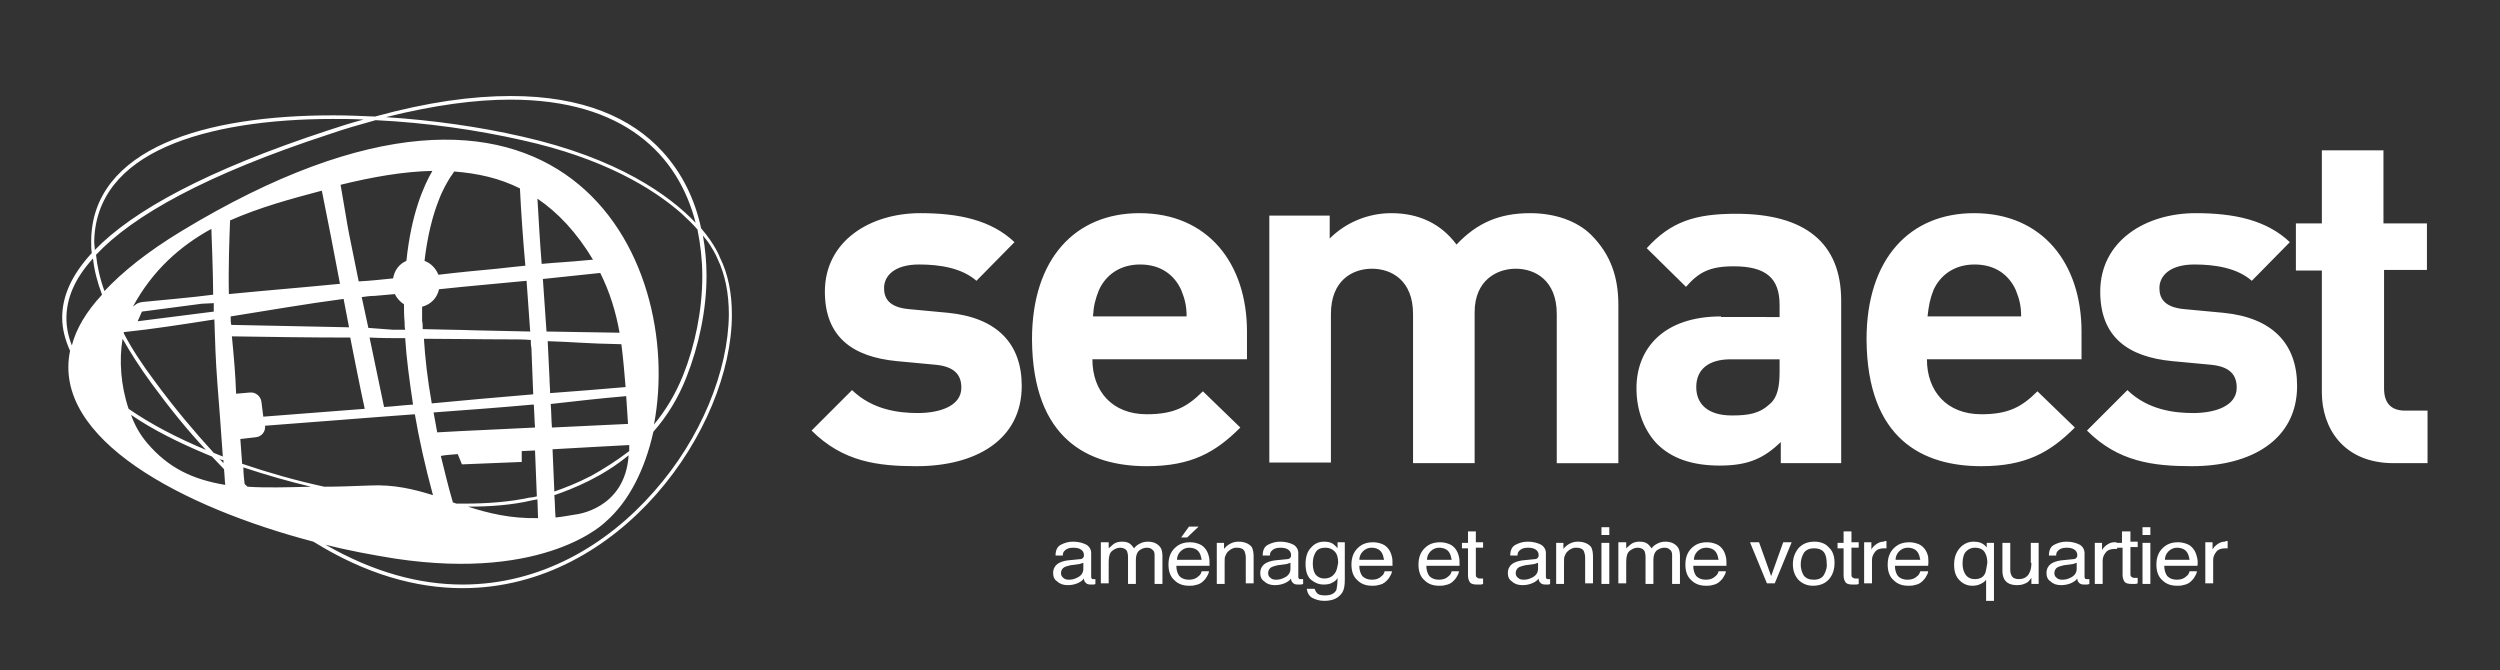 <?xml version="1.0" encoding="utf-8"?>
<!-- Generator: Adobe Illustrator 24.2.0, SVG Export Plug-In . SVG Version: 6.00 Build 0)  -->
<svg version="1.1" id="Calque_1" xmlns="http://www.w3.org/2000/svg" xmlns:xlink="http://www.w3.org/1999/xlink" x="0px" y="0px"
	 viewBox="0 0 414 111" style="enable-background:new 0 0 414 111;" xml:space="preserve">
<rect x="0" y="0" width="414" height="111" fill="#333333" stroke="none"/>
<style type="text/css">
	.st0{fill:#FFFFFF;}
</style>
<g>
	<g>
		<path class="st0" d="M336.4,93.2c0,0.7-0.1,1.2-0.3,1.6c-0.3,0.7-0.9,1.1-1.8,1.1c-0.6,0-1-0.2-1.2-0.6c-0.1-0.2-0.2-0.5-0.2-0.9
			v-4.5h-1.3v4.6c0,0.6,0.1,1,0.3,1.4c0.4,0.7,1.1,1,2.2,1c0.7,0,1.2-0.2,1.7-0.5c0.2-0.2,0.4-0.4,0.6-0.7l0,1h1.2v-6.8h-1.3V93.2z
			 M306.6,88h-1.3v1.9h-1v0.9h1v4.5c0,0.4,0.1,0.8,0.3,1.1c0.2,0.3,0.6,0.4,1.2,0.4c0.2,0,0.4,0,0.5,0c0.2,0,0.3,0,0.5-0.1v-0.9
			c-0.1,0-0.2,0-0.2,0c-0.1,0-0.1,0-0.2,0c-0.2,0-0.4,0-0.5-0.1c-0.2-0.1-0.3-0.2-0.3-0.5v-4.5h1.2v-0.9h-1.2V88z M300.5,89.7
			c-1.1,0-1.9,0.3-2.6,1c-0.6,0.7-1,1.6-1,2.7c0,1.1,0.3,1.9,0.9,2.6c0.6,0.6,1.4,1,2.4,1c1.2,0,2.1-0.4,2.7-1.1
			c0.6-0.7,0.9-1.6,0.9-2.7c0-1.1-0.3-2-1-2.6C302.3,90,301.4,89.7,300.5,89.7z M302.1,95.1c-0.3,0.6-0.9,0.9-1.7,0.9
			c-0.8,0-1.3-0.2-1.7-0.7c-0.3-0.5-0.5-1.1-0.5-1.8c0-0.8,0.2-1.4,0.5-1.9c0.3-0.5,0.9-0.8,1.7-0.8c0.9,0,1.5,0.3,1.8,0.9
			c0.2,0.4,0.3,0.9,0.3,1.6C302.6,93.9,302.4,94.5,302.1,95.1z M215.4,95.9c-0.2,0-0.3,0-0.3-0.1c-0.1-0.1-0.1-0.2-0.1-0.3v-3.9
			c0-0.6-0.3-1.1-0.8-1.4c-0.6-0.3-1.3-0.5-2.2-0.5c-0.8,0-1.4,0.2-2,0.5c-0.6,0.3-0.9,0.9-0.9,1.8h1.2c0-0.4,0.1-0.6,0.3-0.8
			c0.3-0.3,0.7-0.5,1.4-0.5c0.6,0,1,0.1,1.3,0.3c0.3,0.2,0.5,0.5,0.5,0.9c0,0.2,0,0.3-0.1,0.4c-0.1,0.2-0.3,0.3-0.6,0.3l-2,0.2
			c-0.7,0.1-1.3,0.3-1.7,0.6c-0.4,0.3-0.7,0.8-0.7,1.5c0,0.6,0.2,1.1,0.7,1.4c0.4,0.4,1,0.6,1.7,0.6c0.6,0,1.1-0.1,1.6-0.3
			c0.5-0.2,0.9-0.5,1.1-0.8c0,0.3,0.1,0.5,0.2,0.6c0.2,0.3,0.5,0.4,0.9,0.4c0.2,0,0.3,0,0.4,0c0.1,0,0.3,0,0.5-0.1v-0.8
			c-0.1,0-0.2,0-0.2,0C215.5,95.9,215.5,95.9,215.4,95.9z M213.7,94.2c0,0.7-0.4,1.2-1.1,1.5c-0.4,0.2-0.8,0.3-1.3,0.3
			c-0.4,0-0.7-0.1-0.9-0.3c-0.3-0.2-0.4-0.5-0.4-0.8c0-0.4,0.2-0.8,0.6-1c0.2-0.1,0.6-0.2,1-0.3l0.8-0.1c0.2,0,0.5-0.1,0.7-0.1
			c0.2-0.1,0.4-0.1,0.6-0.2V94.2z M319.3,92.2c-0.1-0.5-0.3-0.9-0.5-1.2c-0.3-0.4-0.6-0.7-1.1-0.9c-0.5-0.2-1-0.3-1.5-0.3
			c-1.1,0-1.9,0.3-2.6,1c-0.7,0.7-1,1.6-1,2.7c0,1.1,0.3,2,1,2.6c0.6,0.6,1.4,0.9,2.4,0.9c0.4,0,0.7,0,1-0.1c0.6-0.1,1-0.3,1.4-0.7
			c0.2-0.2,0.4-0.4,0.6-0.8c0.2-0.3,0.3-0.6,0.3-0.8H318c-0.1,0.3-0.2,0.6-0.5,0.8c-0.4,0.4-0.9,0.6-1.6,0.6c-0.7,0-1.2-0.2-1.6-0.6
			c-0.3-0.4-0.5-1-0.5-1.7h5.5C319.4,93,319.3,92.5,319.3,92.2z M313.9,92.8c0-0.6,0.2-1.1,0.6-1.5c0.4-0.4,0.9-0.6,1.4-0.6
			c0.8,0,1.4,0.3,1.7,0.8c0.2,0.3,0.3,0.7,0.4,1.2H313.9z M311.9,89.7c-0.5,0-0.9,0.2-1.3,0.5s-0.6,0.6-0.7,0.8v-1.2h-1.2v6.8h1.3
			v-3.9c0-0.5,0.2-0.9,0.5-1.3c0.3-0.4,0.8-0.6,1.5-0.6c0.1,0,0.1,0,0.2,0c0.1,0,0.1,0,0.2,0v-1.2c-0.1,0-0.2,0-0.3,0
			C312,89.7,311.9,89.7,311.9,89.7z M285,52.4c-9.5,0-14,5.3-14,11.9c0,3.6,1.2,6.9,3.4,9.2c2.4,2.4,5.8,3.6,10.4,3.6
			c4.7,0,7.3-1.2,10.1-3.9v3.5h10V49.8c0-9.6-6-14.4-17.4-14.4c-6.8,0-10.8,1.3-14.8,5.7l6.5,6.4c2.1-2.4,3.9-3.4,7.9-3.4
			c5.4,0,7.6,2,7.6,6.4v2H285z M294.7,61.6c0,2.5-0.4,4.2-1.5,5.2c-1.8,1.7-3.6,2-6.4,2c-4,0-5.9-1.9-5.9-4.7c0-2.9,2-4.6,5.7-4.6
			h8.1V61.6z M368.2,51.8l-6.4-0.6c-3.6-0.3-4.2-2-4.2-3.5c0-2,1.7-3.9,5.8-3.9c3.5,0,7.1,0.6,9.5,2.7l6.3-6.4
			c-3.9-3.7-9.3-4.8-15.6-4.8c-8.3,0-15.8,4.6-15.8,13c0,7.5,4.6,10.8,11.9,11.5l6.4,0.6c3.2,0.3,4.3,1.7,4.3,3.8
			c0,3.1-3.7,4.2-7.2,4.2c-3.1,0-7.5-0.5-10.9-3.8l-6.7,6.7c5.2,5.2,11,5.9,17.4,5.9c9.7,0,17.4-4.3,17.4-13.3
			C380.4,56.9,376.3,52.6,368.2,51.8z M368.4,89.7c-0.5,0-0.9,0.2-1.3,0.5s-0.6,0.6-0.7,0.8v-1.2h-1.2v6.8h1.3v-3.9
			c0-0.5,0.2-0.9,0.5-1.3c0.3-0.4,0.8-0.6,1.5-0.6c0.1,0,0.1,0,0.2,0c0.1,0,0.1,0,0.2,0v-1.2c-0.1,0-0.2,0-0.3,0
			C368.5,89.7,368.4,89.7,368.4,89.7z M401.9,44.7V37h-7.2V24.9h-10.2V37h-4.3v7.8h4.3V65c0,5.8,3.5,11.7,11.9,11.7h5.6V68h-3.7
			c-2.4,0-3.5-1.3-3.5-3.7V44.7H401.9z M328.1,77.2c7.4,0,11.4-2.3,15.5-6.4l-6.2-6c-2.6,2.6-4.8,3.8-9.3,3.8c-5.7,0-9-3.8-9-9.1
			h25.6v-4.6c0-11.2-6.4-19.6-17.8-19.6c-10.6,0-17.8,7.5-17.8,20.9C309.2,72.8,318.5,77.2,328.1,77.2z M320.2,48
			c1.1-2.4,3.4-4.2,6.8-4.2c3.5,0,5.7,1.8,6.8,4.2c0.6,1.5,0.9,2.6,0.9,4.4h-15.5C319.4,50.6,319.6,49.5,320.2,48z M345.6,95.9
			c-0.2,0-0.3,0-0.3-0.1c-0.1-0.1-0.1-0.2-0.1-0.3v-3.9c0-0.6-0.3-1.1-0.8-1.4c-0.6-0.3-1.3-0.5-2.2-0.5c-0.8,0-1.4,0.2-2,0.5
			c-0.6,0.3-0.9,0.9-0.9,1.8h1.2c0-0.4,0.1-0.6,0.3-0.8c0.3-0.3,0.7-0.5,1.4-0.5c0.6,0,1,0.1,1.3,0.3c0.3,0.2,0.5,0.5,0.5,0.9
			c0,0.2,0,0.3-0.1,0.4c-0.1,0.2-0.3,0.3-0.6,0.3l-2,0.2c-0.7,0.1-1.3,0.3-1.7,0.6c-0.4,0.3-0.7,0.8-0.7,1.5c0,0.6,0.2,1.1,0.7,1.4
			c0.4,0.4,1,0.6,1.7,0.6c0.6,0,1.1-0.1,1.6-0.3c0.5-0.2,0.9-0.5,1.1-0.8c0,0.3,0.1,0.5,0.2,0.6c0.2,0.3,0.5,0.4,0.9,0.4
			c0.2,0,0.3,0,0.4,0c0.1,0,0.3,0,0.5-0.1v-0.8c-0.1,0-0.2,0-0.2,0C345.8,95.9,345.7,95.9,345.6,95.9z M343.9,94.2
			c0,0.7-0.4,1.2-1.1,1.5c-0.4,0.2-0.8,0.3-1.3,0.3c-0.4,0-0.7-0.1-0.9-0.3c-0.3-0.2-0.4-0.5-0.4-0.8c0-0.4,0.2-0.8,0.6-1
			c0.2-0.1,0.6-0.2,1-0.3l0.8-0.1c0.2,0,0.5-0.1,0.7-0.1c0.2-0.1,0.4-0.1,0.6-0.2V94.2z M352.7,88h-1.3v1.9h-0.9v-0.1
			c-0.1,0-0.2,0-0.3,0c-0.1,0-0.1,0-0.1,0c-0.5,0-0.9,0.2-1.3,0.5c-0.4,0.3-0.6,0.6-0.7,0.8v-1.2h-1.2v6.8h1.3v-3.9
			c0-0.5,0.2-0.9,0.5-1.3c0.3-0.4,0.8-0.6,1.5-0.6c0.1,0,0.1,0,0.2,0c0.1,0,0.1,0,0.2,0v-0.2h0.9v4.5c0,0.4,0.1,0.8,0.3,1.1
			c0.2,0.3,0.6,0.4,1.2,0.4c0.2,0,0.4,0,0.5,0c0.2,0,0.3,0,0.5-0.1v-0.9c-0.1,0-0.2,0-0.2,0c-0.1,0-0.1,0-0.2,0
			c-0.2,0-0.4,0-0.5-0.1c-0.2-0.1-0.3-0.2-0.3-0.5v-4.5h1.2v-0.9h-1.2V88z M354.8,96.7h1.3v-6.8h-1.3V96.7z M354.8,88.6h1.3v-1.3
			h-1.3V88.6z M363.8,92.2c-0.1-0.5-0.3-0.9-0.5-1.2c-0.3-0.4-0.6-0.7-1.1-0.9c-0.5-0.2-1-0.3-1.5-0.3c-1.1,0-1.9,0.3-2.6,1
			c-0.7,0.7-1,1.6-1,2.7c0,1.1,0.3,2,1,2.6c0.6,0.6,1.4,0.9,2.4,0.9c0.4,0,0.7,0,1-0.1c0.6-0.1,1-0.3,1.4-0.7
			c0.2-0.2,0.4-0.4,0.6-0.8c0.2-0.3,0.3-0.6,0.3-0.8h-1.2c-0.1,0.3-0.2,0.6-0.5,0.8c-0.4,0.4-0.9,0.6-1.6,0.6
			c-0.7,0-1.2-0.2-1.6-0.6c-0.3-0.4-0.5-1-0.5-1.7h5.5C364,93,363.9,92.5,363.8,92.2z M358.5,92.8c0-0.6,0.2-1.1,0.6-1.5
			c0.4-0.4,0.9-0.6,1.4-0.6c0.8,0,1.4,0.3,1.7,0.8c0.2,0.3,0.3,0.7,0.4,1.2H358.5z M329.1,90.8c-0.2-0.3-0.4-0.5-0.7-0.7
			c-0.4-0.3-1-0.4-1.6-0.4c-0.9,0-1.7,0.4-2.3,1.1c-0.6,0.7-0.9,1.6-0.9,2.7c0,1.2,0.3,2,0.9,2.6c0.6,0.6,1.3,0.9,2.1,0.9
			c0.6,0,1-0.1,1.4-0.3c0.4-0.2,0.7-0.4,0.9-0.7v3.5h1.3v-9.6h-1.2V90.8z M328.8,94.8c-0.3,0.8-0.9,1.1-1.8,1.1
			c-0.8,0-1.4-0.4-1.7-1.1c-0.2-0.4-0.3-0.9-0.3-1.5c0-0.9,0.2-1.6,0.6-2c0.4-0.4,0.9-0.6,1.4-0.6c0.9,0,1.5,0.3,1.8,1
			c0.2,0.4,0.3,0.9,0.3,1.5C329,93.9,328.9,94.4,328.8,94.8z M189.9,77.2c7.4,0,11.4-2.3,15.5-6.4l-6.2-6c-2.6,2.6-4.8,3.8-9.3,3.8
			c-5.7,0-9-3.8-9-9.1h25.6v-4.6c0-11.2-6.4-19.6-17.8-19.6c-10.6,0-17.8,7.5-17.8,20.9C171,72.8,180.3,77.2,189.9,77.2z M182,48
			c1.1-2.4,3.4-4.2,6.8-4.2c3.5,0,5.7,1.8,6.8,4.2c0.6,1.5,0.9,2.6,0.9,4.4H181C181.1,50.6,181.4,49.5,182,48z M196.6,89l1.9-1.8
			h-1.6l-1.3,1.8H196.6z M157,51.8l-6.4-0.6c-3.6-0.3-4.2-2-4.2-3.5c0-2,1.7-3.9,5.8-3.9c3.5,0,7.1,0.6,9.5,2.7l6.3-6.4
			c-3.9-3.7-9.3-4.8-15.6-4.8c-8.3,0-15.8,4.6-15.8,13c0,7.5,4.6,10.8,11.9,11.5l6.4,0.6c3.2,0.3,4.3,1.7,4.3,3.8
			c0,3.1-3.7,4.2-7.2,4.2c-3.1,0-7.5-0.5-10.9-3.8l-6.7,6.7c5.2,5.2,11,5.9,17.4,5.9c9.7,0,17.4-4.3,17.4-13.3
			C169.2,56.9,165.1,52.6,157,51.8z M293.3,95.4l-2-5.6h-1.5l2.8,6.8h1.3l2.8-6.8h-1.4L293.3,95.4z M181.1,95.9
			c-0.2,0-0.3,0-0.3-0.1c-0.1-0.1-0.1-0.2-0.1-0.3v-3.9c0-0.6-0.3-1.1-0.8-1.4c-0.6-0.3-1.3-0.5-2.2-0.5c-0.8,0-1.4,0.2-2,0.5
			c-0.6,0.3-0.9,0.9-0.9,1.8h1.2c0-0.4,0.1-0.6,0.3-0.8c0.3-0.3,0.7-0.5,1.4-0.5c0.6,0,1,0.1,1.3,0.3c0.3,0.2,0.5,0.5,0.5,0.9
			c0,0.2,0,0.3-0.1,0.4c-0.1,0.2-0.3,0.3-0.6,0.3l-2,0.2c-0.7,0.1-1.3,0.3-1.7,0.6c-0.4,0.3-0.7,0.8-0.7,1.5c0,0.6,0.2,1.1,0.7,1.4
			c0.4,0.4,1,0.6,1.7,0.6c0.6,0,1.1-0.1,1.6-0.3c0.5-0.2,0.9-0.5,1.1-0.8c0,0.3,0.1,0.5,0.2,0.6c0.2,0.3,0.5,0.4,0.9,0.4
			c0.2,0,0.3,0,0.4,0c0.1,0,0.3,0,0.4-0.1v-0.8c-0.1,0-0.2,0-0.2,0C181.3,95.9,181.2,95.9,181.1,95.9z M179.4,94.2
			c0,0.7-0.4,1.2-1.1,1.5c-0.4,0.2-0.8,0.3-1.3,0.3c-0.4,0-0.7-0.1-0.9-0.3c-0.3-0.2-0.4-0.5-0.4-0.8c0-0.4,0.2-0.8,0.6-1
			c0.2-0.1,0.6-0.2,1-0.3l0.8-0.1c0.2,0,0.5-0.1,0.7-0.1c0.2-0.1,0.4-0.1,0.6-0.2V94.2z M190.1,89.7c-0.5,0-0.9,0.1-1.3,0.3
			c-0.4,0.2-0.7,0.4-1,0.8c-0.2-0.3-0.4-0.5-0.6-0.7c-0.4-0.3-0.8-0.4-1.4-0.4c-0.5,0-1,0.1-1.4,0.4c-0.2,0.2-0.5,0.4-0.8,0.7v-1
			h-1.3v6.8h1.3v-3.6c0-0.9,0.2-1.5,0.6-1.8c0.4-0.3,0.8-0.5,1.3-0.5c0.5,0,0.9,0.2,1.1,0.5c0.1,0.2,0.2,0.6,0.2,1v4.5h1.3v-4
			c0-0.7,0.2-1.2,0.5-1.5c0.4-0.3,0.8-0.5,1.3-0.5c0.4,0,0.7,0.1,0.9,0.3c0.3,0.2,0.4,0.5,0.4,0.9v4.8h1.3v-4.6
			c0-0.6-0.1-1.1-0.3-1.4C191.8,90.1,191.1,89.7,190.1,89.7z M205.1,89.7c-0.5,0-0.9,0.1-1.3,0.3c-0.4,0.2-0.8,0.5-1.1,0.9v-1h-1.2
			v6.8h1.3v-3.6c0-0.4,0-0.8,0.1-1c0.1-0.2,0.2-0.5,0.4-0.7c0.3-0.3,0.6-0.5,0.9-0.6c0.2-0.1,0.4-0.1,0.7-0.1c0.6,0,1,0.2,1.2,0.6
			c0.1,0.3,0.2,0.6,0.2,1v4.3h1.3v-4.4c0-0.7-0.1-1.2-0.3-1.6C206.9,90.1,206.2,89.7,205.1,89.7z M116.1,37.8
			c-1-4.7-3.1-9.1-6.4-12.7c-5.1-5.6-13.2-9.2-25.1-9.2c-6.4,0-13.8,1-22.5,3.4c-2.3-0.1-4.6-0.2-6.9-0.2c-10.5,0-20.5,1.3-27.9,4.6
			c-7.4,3.3-12.2,8.6-12.2,16.3c0,0.6,0,1.3,0.1,1.9c-3.4,3.7-4.9,7.2-4.9,10.7c0,1.9,0.5,3.7,1.3,5.5c-3,14.6,18.6,25.9,40.3,31.6
			c8.7,5.4,17,7.7,24.7,7.7c26.2,0,44.6-26.5,44.6-45.3c0-3.5-0.6-6.7-2-9.5C119.2,42.6,118.5,40.6,116.1,37.8z M84.5,16.5
			c18.8,0,27.8,9.1,30.7,20.4c-4.3-4.5-12.8-10.7-28.8-14.3c-7-1.6-14.7-2.7-22.5-3.2C71.9,17.4,78.7,16.5,84.5,16.5z M27.5,24.3
			c7.2-3.2,17.1-4.6,27.6-4.6c1.7,0,3.4,0,5.1,0.1c-1.9,0.5-3.8,1.1-5.9,1.8c-20.1,6.6-32.3,13.3-38.6,19.8c0-0.5-0.1-0.9-0.1-1.3
			C15.7,32.6,20.3,27.5,27.5,24.3z M11.9,57.2c-0.6-1.5-0.9-3-0.9-4.5c0-3.2,1.3-6.5,4.4-9.9c0.2,1.9,0.7,3.9,1.5,6
			C14.2,51.7,12.6,54.5,11.9,57.2z M17.3,48.2c-0.8-2.2-1.2-4.2-1.4-6c6.1-6.5,18.2-13.3,38.7-20c2.6-0.9,5.1-1.6,7.6-2.3
			c8.3,0.4,16.7,1.6,24.2,3.3c13.6,3,21.7,8,26.4,12.1c1.1,1,2,1.9,2.7,2.7c0.5,2.5,0.8,5.1,0.8,7.7c0,5.7-1.2,11.5-3.2,16.5
			c-1.3,3.2-2.9,5.8-4.8,8.1C113.5,42.8,93,0.1,30,38.3C24.4,41.7,20.3,45,17.3,48.2z M97.9,78.8c-2.3,1.2-4.4,2-6.1,2.6
			c-0.1-2.3-0.2-4.7-0.3-7c4.8-0.3,9.4-0.5,12.7-0.7c0,0.3,0,0.7,0,1C102.1,76.3,99.9,77.7,97.9,78.8z M104.1,75.4
			c-0.6,9-8.8,9.8-8.8,9.8c-1.2,0.2-2.3,0.4-3.3,0.5c-0.1-1.2-0.1-2.5-0.2-3.7C95,80.9,99.7,79,104.1,75.4z M67.1,56
			c0.2,3.3,0.7,7,1.3,11c-1.6,0.1-3.2,0.3-4.8,0.4c-0.8-3.8-1.6-7.7-2.4-11.5C63.2,56,65.2,56,67.1,56z M61,54.3
			c-0.4-1.7-0.7-3.4-1.1-5.1c0.7-0.1,1.4-0.2,2.1-0.2c1.2-0.1,2.4-0.2,3.4-0.3c0.3,0.7,0.9,1.3,1.5,1.7c0,0.9,0,1.9,0.1,2.9
			c0,0.4,0,0.9,0.1,1.3c-0.2,0-0.4,0-0.7,0c-0.5,0-0.9,0-1.4,0L61,54.3z M67.3,43.2c-1.2,0.5-2,1.6-2.2,2.9
			c-1.9,0.2-3.8,0.4-5.7,0.5c-0.5-2.6-1.1-5.3-1.6-7.9c-0.2-0.9-0.9-5.3-1.4-8.1c5.3-1.3,10.4-2.2,15.2-2.3
			C70.1,30.9,68.1,35.5,67.3,43.2z M72.6,33.3c0.7-1.9,1.5-3.2,2-4c0.3-0.4,0.5-0.7,0.6-0.9c0,0,0,0,0,0c3.9,0.3,7.5,1.1,10.9,2.8
			c0.2,4,0.5,8.4,0.9,12.8c-1.2,0.1-2.8,0.3-4.7,0.5c-3.2,0.3-6.4,0.6-9.7,1c-0.4-1-1.2-1.9-2.3-2.3C70.8,38.9,71.7,35.6,72.6,33.3z
			 M72.7,47.9c5.6-0.6,9.5-0.9,14.5-1.4c0.2,2.9,0.4,5.7,0.6,8.4l-9.3-0.2c-2.6-0.1-5.4-0.1-8.5-0.2c0-0.5,0-0.9-0.1-1.4
			c0-0.8,0-1.6,0-2.3C71.4,50.4,72.4,49.3,72.7,47.9z M84.2,56.2c1.4,0,2.6,0,3.7,0.1c0,0.4,0,0.9,0.1,1.3c0.1,2.6,0.2,5.1,0.3,7.7
			c-6,0.5-11.5,1-16.8,1.5c-0.7-3.9-1.1-7.5-1.3-10.7C74.8,56.1,79.5,56.2,84.2,56.2z M88.2,67c0.1,0,0.1,0,0.2,0
			c0.1,1.3,0.1,2.6,0.2,3.8c-5.6,0.3-11.2,0.5-16.2,0.8c-0.2-1.1-0.4-2.2-0.6-3.3C77.2,67.9,82.7,67.5,88.2,67z M75.8,75.2l0.7,1.7
			l9.9-0.4l0-1.8c0.7,0,1.5-0.1,2.2-0.1c0.1,2.5,0.2,5.1,0.3,7.6c-0.8,0.2-1.2,0.2-1.2,0.2c-3.2,0.7-6.9,1-10.9,1
			c-0.4,0-0.8,0-1.2,0c-0.2-0.1-0.4-0.1-0.6-0.2c-0.8-2.7-1.4-5.3-2-7.7C74,75.3,74.9,75.3,75.8,75.2z M87.9,82.9
			c0,0,0.4-0.1,1.1-0.2c0,1,0.1,2.1,0.1,3.1c-4.5,0.1-8.2-0.8-11.6-1.9C81.4,83.9,84.9,83.6,87.9,82.9z M89,32.9
			c3.4,2.3,6.5,5.6,9.2,10.1c-5.3,0.5-5.3,0.4-8.5,0.7C89.4,40,89.2,36.3,89,32.9z M99.4,45.2c1.6,3.2,2.6,6.5,3.2,9.9l-12.1-0.2
			c-0.2-2.9-0.4-5.8-0.6-8.7C92.6,45.9,95.6,45.6,99.4,45.2z M102.9,57c0.3,2.3,0.5,4.7,0.7,7.1c-4.5,0.4-8.6,0.7-12.5,1
			c0-0.8-0.1-1.6-0.1-2.4c-0.1-2-0.2-4.1-0.3-6.2C94.6,56.6,97,56.9,102.9,57z M103.7,65.6c0.1,1.5,0.2,3.1,0.3,4.6l0,0
			c-3.9,0.2-8.2,0.4-12.6,0.6c-0.1-1.3-0.1-2.6-0.2-3.9C95.7,66.4,99,66,103.7,65.6z M23.7,50c-1,0.1-1.3,0.5-1.7,0.8
			c3.3-6.1,7.9-10.1,13-12.9c0,0,0.3,7.6,0.3,10.9C31.5,49.3,27.6,49.6,23.7,50z M35.4,50.2c0,0.5,0,0.9,0,1.4l-12.6,1.6l0.7-1.6
			l9.9-1.3L35.4,50.2z M35.5,52.9c0.1,3.3,0.2,6.7,0.5,10.6c0.3,3.5,0.6,8,0.9,12.1c-0.5-0.2-1-0.4-1.5-0.6
			c-3.2-3.5-6.5-7.4-9.8-11.9c-2.1-2.8-3.8-5.4-5.1-7.9c0-0.1,0-0.1,0-0.2C25.3,54.5,30.4,53.7,35.5,52.9z M37,76.2
			c0,0.2,0,0.3,0,0.5c-0.2-0.2-0.4-0.5-0.7-0.7C36.5,76.1,36.8,76.2,37,76.2z M20.3,56.1c1.3,2.3,2.9,4.8,4.8,7.4c3,4.1,6,7.8,9,11
			c0,0,0,0,0,0c-4.8-2-9.2-4.3-12.8-6.8C20,63.9,19.7,59.6,20.3,56.1z M24.4,73.4c-1.2-1.4-2.1-3-2.7-4.7c3.5,2.4,7.7,4.5,12.2,6.4
			c0.4,0.2,0.8,0.3,1.2,0.5c0.7,0.7,1.4,1.5,2,2.1c0.1,0.9,0.1,1.8,0.2,2.6C31.9,79.4,27.9,77.5,24.4,73.4z M38.1,36.5
			c5-2.2,10.2-3.6,15.1-4.9c0,0,0.1,0,0.1,0c0.9,4.5,2,10,3,15.4c-6.1,0.6-12.3,1.1-18.4,1.7C37.8,44.2,38,39.1,38.1,36.5z
			 M38.2,52.6c0-0.1,0-0.1,0-0.2c6.3-1,12.6-2.1,18.7-2.9c0.3,1.6,0.6,3.2,0.9,4.7l-19.5-0.4C38.2,53.4,38.2,53,38.2,52.6z
			 M38.4,55.7c6.5,0.1,13.1,0.2,19.6,0.2c0.6,3.1,1.2,6,1.7,8.5c0.2,1.1,0.5,2.2,0.7,3.3c-5.6,0.4-11.2,0.9-16.8,1.3l-0.3-2.4
			c-0.1-1-1-1.7-1.9-1.6l-2.3,0.2C39,62,38.7,58.8,38.4,55.7z M41,80.6c-0.2-0.2-0.4-0.3-0.5-0.5c-0.1-0.9-0.2-1.8-0.2-2.7
			c3.6,1.2,7.4,2.3,11.2,3.2C47.5,80.7,44,80.8,41,80.6z M40.1,76.8c-0.1-1.4-0.2-2.7-0.3-4.1h0l2.6-0.3c0.9-0.1,1.6-0.9,1.5-1.9
			l0,0c8.2-0.6,16.5-1.3,24.8-1.9c0.7,4.1,1.7,8.6,3,13.4c-3.2-1-6.5-1.8-10.5-1.6c-2.7,0.1-5.2,0.2-7.5,0.2
			C49.1,79.6,44.5,78.3,40.1,76.8z M108.3,81.4c-7.8,8.9-18.8,15.4-31.7,15.4c-7.1,0-14.7-2-22.7-6.6c3.9,1,7.8,1.7,11.5,2.3
			c25.2,3.8,34.9-6.1,34.9-6.1c3.8-3.3,6.5-8.6,7.9-14.9c2.2-2.5,4.1-5.5,5.5-9.1c2-5.1,3.3-11,3.3-16.7c0-2.3-0.2-4.5-0.6-6.7
			c0.5,0.6,0.9,1.1,1.2,1.6c0.9,1.4,1.2,2.2,1.2,2.2c1.3,2.7,1.9,5.8,1.9,9.3C120.6,61.4,116.1,72.6,108.3,81.4z M200.2,92.2
			c-0.1-0.5-0.3-0.9-0.5-1.2c-0.3-0.4-0.6-0.7-1.1-0.9c-0.5-0.2-1-0.3-1.5-0.3c-1.1,0-1.9,0.3-2.6,1c-0.7,0.7-1,1.6-1,2.7
			c0,1.1,0.3,2,1,2.6c0.6,0.6,1.4,0.9,2.4,0.9c0.4,0,0.7,0,1-0.1c0.6-0.1,1-0.3,1.4-0.7c0.2-0.2,0.4-0.4,0.6-0.8
			c0.2-0.3,0.3-0.6,0.3-0.8H199c-0.1,0.3-0.2,0.6-0.5,0.8c-0.4,0.4-0.9,0.6-1.6,0.6c-0.7,0-1.2-0.2-1.6-0.6c-0.3-0.4-0.5-1-0.5-1.7
			h5.5C200.3,93,200.3,92.5,200.2,92.2z M194.9,92.8c0-0.6,0.2-1.1,0.6-1.5c0.4-0.4,0.9-0.6,1.4-0.6c0.8,0,1.4,0.3,1.7,0.8
			c0.2,0.3,0.3,0.7,0.4,1.2H194.9z M221.5,90.8c-0.2-0.3-0.5-0.5-0.7-0.7c-0.4-0.3-1-0.4-1.5-0.4c-0.9,0-1.6,0.3-2.2,1
			c-0.6,0.6-0.9,1.5-0.9,2.7c0,1.2,0.3,2.1,0.9,2.6c0.6,0.5,1.3,0.8,2.1,0.8c0.6,0,1.1-0.1,1.4-0.3c0.4-0.2,0.7-0.4,0.9-0.8
			c0,0.9-0.1,1.6-0.2,2c-0.3,0.6-0.9,0.9-1.9,0.9c-0.6,0-1.1-0.1-1.3-0.4c-0.2-0.2-0.3-0.4-0.4-0.7h-1.3c0.1,0.7,0.4,1.2,0.9,1.5
			c0.6,0.3,1.2,0.5,2,0.5c1.5,0,2.4-0.5,3-1.4c0.3-0.5,0.4-1.2,0.4-2.1v-6.2h-1.2V90.8z M221.2,94.7c-0.4,0.7-1,1.1-1.9,1.1
			c-0.6,0-1-0.2-1.4-0.6c-0.3-0.4-0.5-1-0.5-1.8c0-0.7,0.1-1.2,0.3-1.6c0.3-0.8,0.9-1.1,1.8-1.1c0.6,0,1.1,0.2,1.5,0.6
			c0.4,0.4,0.6,1,0.6,1.9C221.5,93.8,221.4,94.3,221.2,94.7z M230.5,92.2c-0.1-0.5-0.3-0.9-0.5-1.2c-0.3-0.4-0.6-0.7-1.1-0.9
			c-0.5-0.2-1-0.3-1.5-0.3c-1.1,0-1.9,0.3-2.6,1c-0.7,0.7-1,1.6-1,2.7c0,1.1,0.3,2,1,2.6c0.6,0.6,1.4,0.9,2.4,0.9c0.4,0,0.7,0,1-0.1
			c0.6-0.1,1-0.3,1.4-0.7c0.2-0.2,0.4-0.4,0.6-0.8c0.2-0.3,0.3-0.6,0.3-0.8h-1.2c-0.1,0.3-0.2,0.6-0.5,0.8c-0.4,0.4-0.9,0.6-1.6,0.6
			c-0.7,0-1.2-0.2-1.6-0.6c-0.3-0.4-0.5-1-0.5-1.7h5.5C230.6,93,230.6,92.5,230.5,92.2z M225.1,92.8c0-0.6,0.2-1.1,0.6-1.5
			c0.4-0.4,0.9-0.6,1.4-0.6c0.8,0,1.4,0.3,1.7,0.8c0.2,0.3,0.3,0.7,0.4,1.2H225.1z M253.4,35.3c-5.1,0-8.8,1.6-12.2,5.2
			c-2.6-3.5-6.3-5.2-10.8-5.2c-3.8,0-7.5,1.5-10.2,4.2v-3.8h-10v40.9h10.2V52c0-5.6,3.6-7.5,6.8-7.5c3.2,0,6.8,1.9,6.8,7.5v24.7
			h10.2v-25c0-5.3,3.7-7.2,6.8-7.2c3.2,0,6.8,1.9,6.8,7.5v24.7h10.2V50.5c0-4.5-1.2-8.3-4.5-11.6C261.2,36.6,257.5,35.3,253.4,35.3z
			 M275.8,89.7c-0.5,0-0.9,0.1-1.3,0.3c-0.4,0.2-0.7,0.4-1,0.8c-0.2-0.3-0.4-0.5-0.6-0.7c-0.4-0.3-0.8-0.4-1.4-0.4
			c-0.5,0-1,0.1-1.4,0.4c-0.2,0.2-0.5,0.4-0.8,0.7v-1H268v6.8h1.3v-3.6c0-0.9,0.2-1.5,0.6-1.8c0.4-0.3,0.8-0.5,1.3-0.5
			c0.5,0,0.9,0.2,1.1,0.5c0.1,0.2,0.2,0.6,0.2,1v4.5h1.3v-4c0-0.7,0.2-1.2,0.5-1.5c0.4-0.3,0.8-0.5,1.3-0.5c0.4,0,0.7,0.1,0.9,0.3
			c0.3,0.2,0.4,0.5,0.4,0.9v4.8h1.3v-4.6c0-0.6-0.1-1.1-0.3-1.4C277.5,90.1,276.8,89.7,275.8,89.7z M265.2,88.6h1.3v-1.3h-1.3V88.6z
			 M285.8,92.2c-0.1-0.5-0.3-0.9-0.5-1.2c-0.3-0.4-0.6-0.7-1.1-0.9c-0.5-0.2-1-0.3-1.5-0.3c-1.1,0-1.9,0.3-2.6,1
			c-0.7,0.7-1,1.6-1,2.7c0,1.1,0.3,2,1,2.6c0.6,0.6,1.4,0.9,2.4,0.9c0.4,0,0.7,0,1-0.1c0.6-0.1,1-0.3,1.4-0.7
			c0.2-0.2,0.4-0.4,0.6-0.8c0.2-0.3,0.3-0.6,0.3-0.8h-1.2c-0.1,0.3-0.2,0.6-0.5,0.8c-0.4,0.4-0.9,0.6-1.6,0.6
			c-0.7,0-1.2-0.2-1.6-0.6c-0.3-0.4-0.5-1-0.5-1.7h5.5C285.9,93,285.9,92.5,285.8,92.2z M280.5,92.8c0-0.6,0.2-1.1,0.6-1.5
			c0.4-0.4,0.9-0.6,1.4-0.6c0.8,0,1.4,0.3,1.7,0.8c0.2,0.3,0.3,0.7,0.4,1.2H280.5z M261.3,89.7c-0.5,0-0.9,0.1-1.3,0.3
			c-0.4,0.2-0.8,0.5-1.1,0.9v-1h-1.2v6.8h1.3v-3.6c0-0.4,0-0.8,0.1-1c0.1-0.2,0.2-0.5,0.4-0.7c0.3-0.3,0.6-0.5,0.9-0.6
			c0.2-0.1,0.4-0.1,0.7-0.1c0.6,0,1,0.2,1.2,0.6c0.1,0.3,0.2,0.6,0.2,1v4.3h1.3v-4.4c0-0.7-0.1-1.2-0.3-1.6
			C263.1,90.1,262.4,89.7,261.3,89.7z M244.4,88h-1.3v1.9h-1v0.9h1v4.5c0,0.4,0.1,0.8,0.3,1.1c0.2,0.3,0.6,0.4,1.2,0.4
			c0.2,0,0.4,0,0.5,0c0.2,0,0.3,0,0.5-0.1v-0.9c-0.1,0-0.2,0-0.2,0c-0.1,0-0.1,0-0.2,0c-0.2,0-0.4,0-0.5-0.1
			c-0.2-0.1-0.3-0.2-0.3-0.5v-4.5h1.2v-0.9h-1.2V88z M256.4,95.9c-0.2,0-0.3,0-0.3-0.1c-0.1-0.1-0.1-0.2-0.1-0.3v-3.9
			c0-0.6-0.3-1.1-0.8-1.4c-0.6-0.3-1.3-0.5-2.2-0.5c-0.8,0-1.4,0.2-2,0.5c-0.6,0.3-0.9,0.9-0.9,1.8h1.2c0-0.4,0.1-0.6,0.3-0.8
			c0.3-0.3,0.7-0.5,1.4-0.5c0.6,0,1,0.1,1.3,0.3c0.3,0.2,0.5,0.5,0.5,0.9c0,0.2,0,0.3-0.1,0.4c-0.1,0.2-0.3,0.3-0.6,0.3l-2,0.2
			c-0.7,0.1-1.3,0.3-1.7,0.6c-0.4,0.3-0.7,0.8-0.7,1.5c0,0.6,0.2,1.1,0.7,1.4c0.4,0.4,1,0.6,1.7,0.6c0.6,0,1.1-0.1,1.6-0.3
			c0.5-0.2,0.9-0.5,1.1-0.8c0,0.3,0.1,0.5,0.2,0.6c0.2,0.3,0.5,0.4,0.9,0.4c0.2,0,0.3,0,0.4,0c0.1,0,0.3,0,0.4-0.1v-0.8
			c-0.1,0-0.2,0-0.2,0C256.5,95.9,256.5,95.9,256.4,95.9z M254.7,94.2c0,0.7-0.4,1.2-1.1,1.5c-0.4,0.2-0.8,0.3-1.3,0.3
			c-0.4,0-0.7-0.1-0.9-0.3c-0.3-0.2-0.4-0.5-0.4-0.8c0-0.4,0.2-0.8,0.6-1c0.2-0.1,0.6-0.2,1-0.3l0.8-0.1c0.2,0,0.5-0.1,0.7-0.1
			c0.2-0.1,0.4-0.1,0.6-0.2V94.2z M241.6,92.2c-0.1-0.5-0.3-0.9-0.5-1.2c-0.3-0.4-0.6-0.7-1.1-0.9c-0.5-0.2-1-0.3-1.5-0.3
			c-1.1,0-1.9,0.3-2.6,1c-0.7,0.7-1,1.6-1,2.7c0,1.1,0.3,2,1,2.6c0.6,0.6,1.4,0.9,2.4,0.9c0.4,0,0.7,0,1-0.1c0.6-0.1,1-0.3,1.4-0.7
			c0.2-0.2,0.4-0.4,0.6-0.8c0.2-0.3,0.3-0.6,0.3-0.8h-1.2c-0.1,0.3-0.2,0.6-0.5,0.8c-0.4,0.4-0.9,0.6-1.6,0.6
			c-0.7,0-1.2-0.2-1.6-0.6c-0.3-0.4-0.5-1-0.5-1.7h5.5C241.7,93,241.7,92.5,241.6,92.2z M236.3,92.8c0-0.6,0.2-1.1,0.6-1.5
			c0.4-0.4,0.9-0.6,1.4-0.6c0.8,0,1.4,0.3,1.7,0.8c0.2,0.3,0.3,0.7,0.4,1.2H236.3z M265.2,96.7h1.3v-6.8h-1.3V96.7z"/>
	</g>
</g>
</svg>
